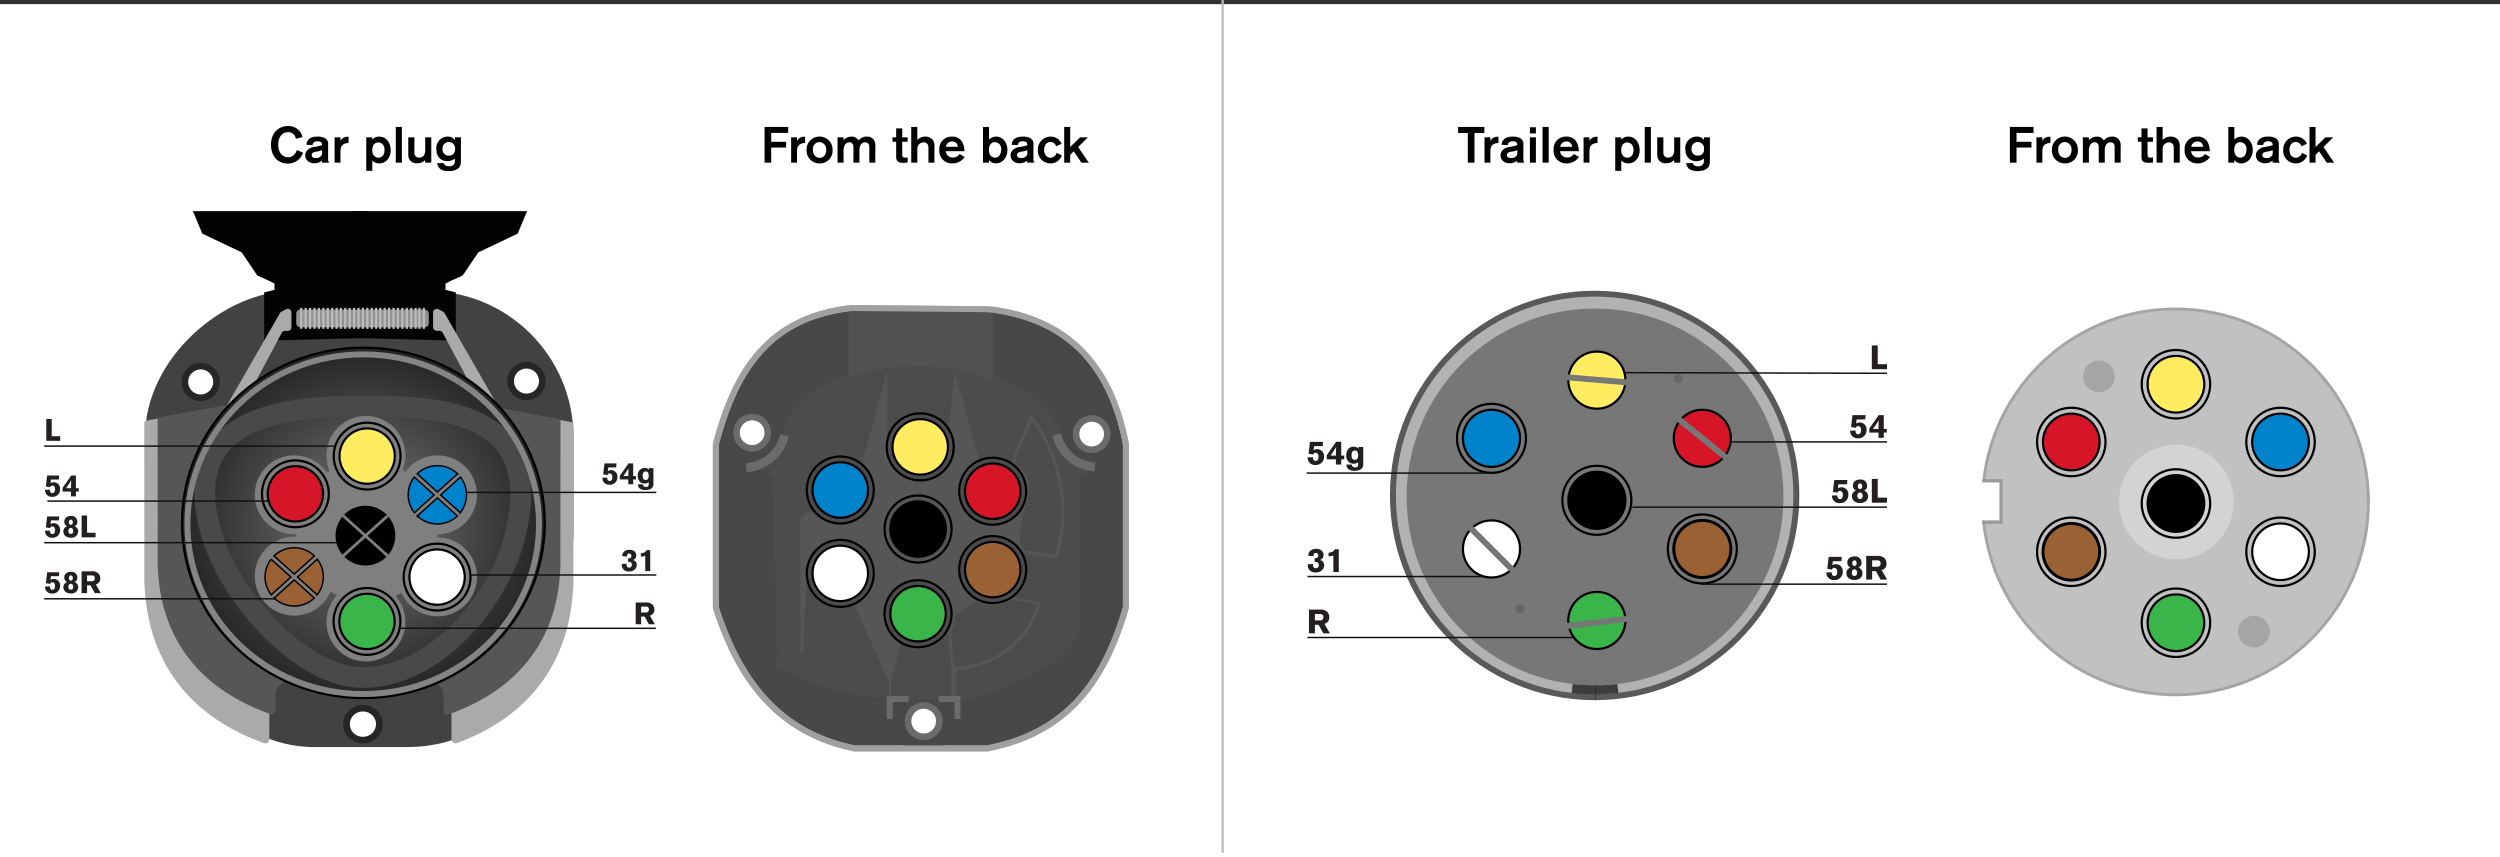 <svg xmlns="http://www.w3.org/2000/svg" xmlns:xlink="http://www.w3.org/1999/xlink" width="840" height="287.972" viewBox="0 0 840 287.972"><rect x="0" y="0" width="840" height="287.972" fill="#333333" stroke="none"/><defs><style>.cls-1,.cls-21,.cls-38{fill:#fff;}.cls-2{fill:#424242;}.cls-3{fill:#aaa;}.cls-4{fill:#565656;}.cls-5{fill:#020202;}.cls-6{fill:#919191;}.cls-11,.cls-12,.cls-16,.cls-18,.cls-25,.cls-26,.cls-29,.cls-34,.cls-37,.cls-45,.cls-46,.cls-7{fill:none;}.cls-7{stroke:#bcbcbc;}.cls-10,.cls-11,.cls-12,.cls-13,.cls-16,.cls-17,.cls-18,.cls-19,.cls-20,.cls-21,.cls-22,.cls-23,.cls-24,.cls-25,.cls-26,.cls-27,.cls-29,.cls-31,.cls-32,.cls-33,.cls-34,.cls-36,.cls-38,.cls-39,.cls-42,.cls-43,.cls-45,.cls-46,.cls-7{stroke-miterlimit:10;}.cls-10,.cls-17,.cls-18,.cls-19,.cls-20,.cls-21,.cls-22,.cls-23,.cls-24,.cls-7{stroke-width:0.75px;}.cls-8{fill:#262626;}.cls-9{fill:#9b9b9b;}.cls-10,.cls-17,.cls-18,.cls-19,.cls-20,.cls-21,.cls-22,.cls-23,.cls-24,.cls-31,.cls-32,.cls-33,.cls-42{stroke:#000;}.cls-10{fill:url(#radial-gradient);}.cls-11{stroke:#494949;stroke-width:7px;}.cls-12{stroke:#848484;}.cls-12,.cls-13,.cls-25,.cls-27,.cls-29,.cls-43,.cls-45{stroke-width:2px;}.cls-13{fill:#494848;}.cls-13,.cls-36{stroke:#b2b2b2;}.cls-14{fill:#6b6b6b;}.cls-15{fill:#4c4c4c;}.cls-16{stroke:#565656;}.cls-17{fill:#d61628;}.cls-19,.cls-31,.cls-42{fill:#996134;}.cls-20,.cls-33{fill:#0083ca;}.cls-22{fill:#39b54a;}.cls-23{fill:#ffec61;}.cls-25,.cls-26{stroke:#6b6b6b;}.cls-26{stroke-width:3px;}.cls-27{fill:#b2b2b2;stroke:#494848;}.cls-28{fill:#515151;}.cls-29{stroke:#a0a0a0;}.cls-30{fill:#7f7f7f;}.cls-31,.cls-32,.cls-33,.cls-34{stroke-width:0.5px;}.cls-34{stroke:#111;}.cls-35{fill:#231f20;}.cls-36{fill:#777;}.cls-36,.cls-38{stroke-width:4px;}.cls-38{stroke:#3d3d3d;}.cls-39{fill:#c1c1c1;stroke:#a5a5a5;}.cls-40{fill:#d3d3d3;}.cls-41{fill:#a5a5a5;}.cls-43{stroke:#777;}.cls-44{fill:#666;}.cls-45{stroke:#595959;}.cls-46{stroke:#2b2b2b;stroke-width:0.25px;}</style><radialGradient id="radial-gradient" cx="122.097" cy="154.796" r="60.95" gradientTransform="translate(0 26.191) scale(1 0.966)" gradientUnits="userSpaceOnUse"><stop offset="0" stop-color="#797979"/><stop offset="1" stop-color="#252525"/></radialGradient></defs><title>7-pin-2</title><g id="Layer_2" data-name="Layer 2"><g id="Layer_1-2" data-name="Layer 1"><rect class="cls-1" y="1.397" width="840" height="286.574"/><rect class="cls-2" x="55.775" y="90.712" width="129.85" height="143.974" rx="49.138" transform="translate(283.398 41.999) rotate(90)"/><rect class="cls-2" x="56.253" y="98.72" width="129.85" height="152.296" rx="49.138"/><path class="cls-3" d="M169.435,137.546l21.232,4.025c.618.117,2.021.312,2.033.94l-.033,50.939c.017.923.064,1.697.001,2.642-.508,7.6-1.12,39.522-39.092,53.57a1.351,1.351,0,0,1-1.882-1.211l-.011-18.082s.127-2.351-3.196-1.94c-3.098.383,16.714-79.125,19.415-89.91A1.319,1.319,0,0,1,169.435,137.546Z"/><path class="cls-4" d="M166.027,136.804l20.347,3.704c.592.108,1.937.287,1.948.865l-.031,46.878c.016.849.061,1.561.001,2.431-.487,6.994-1.074,36.371-37.463,49.3a1.292,1.292,0,0,1-1.804-1.115l-.074-4.066s.816-5.235-3.703-5.235c-2.994,0,16.721-81.942,19.31-91.868A1.266,1.266,0,0,1,166.027,136.804Z"/><path class="cls-3" d="M72.309,137.045l-21.755,4.043c-.633.118-2.071.313-2.083.944l.034,51.166c-.017.927-.066,1.704-.001,2.654.521,7.634,1.148,39.698,40.055,53.81a1.383,1.383,0,0,0,1.929-1.217l.011-18.163s-.13-2.361,3.275-1.948c3.174.385-17.126-79.478-19.893-90.312A1.353,1.353,0,0,0,72.309,137.045Z"/><path class="cls-4" d="M75.472,136.259l-20.549,3.72c-.598.108-1.956.288-1.967.869l.032,47.087c-.016.853-.062,1.568-.001,2.442.492,7.026,1.084,36.534,37.834,49.52a1.304,1.304,0,0,0,1.821-1.12l.003-4.534s-.351-3.91,2.328-4.678c2.885-.827-15.403-82.438-18.018-92.408A1.279,1.279,0,0,0,75.472,136.259Z"/><polygon class="cls-5" points="88.765 114.446 88.765 98.236 92.225 97.396 92.225 95.296 90.178 94.246 86.447 92.566 81.197 84.796 67.967 78.496 64.821 70.936 123.932 70.936 123.932 113.551 88.765 114.446"/><path class="cls-3" d="M96.138,103.893l-1.578.829a1.217,1.217,0,0,0-.489.471L74.43,139.38a1.218,1.218,0,0,0,1.857,1.523l5.17-4.52a1.216,1.216,0,0,0,.272-.342L94.68,111.818a1.217,1.217,0,0,1,1.074-.643h.951a1.217,1.217,0,0,0,1.217-1.218V104.97A1.218,1.218,0,0,0,96.138,103.893Z"/><polygon class="cls-5" points="153.15 114.446 153.15 98.236 149.69 97.396 149.69 95.296 151.736 94.246 155.468 92.566 160.718 84.796 173.948 78.496 177.094 70.936 117.982 70.936 117.982 113.551 153.15 114.446"/><path class="cls-3" d="M147.349,103.923l1.511.794a1.256,1.256,0,0,1,.505.486l19.518,33.974a1.257,1.257,0,0,1-1.917,1.572l-4.988-4.362a1.255,1.255,0,0,1-.281-.353l-12.937-24.196a1.257,1.257,0,0,0-1.108-.664h-.888a1.257,1.257,0,0,1-1.257-1.257v-4.883A1.257,1.257,0,0,1,147.349,103.923Z"/><path class="cls-6" d="M142.372,109.979H101.215c-1.966,0-1.676-1.386-1.676-3.03h0c0-1.643-.29-2.946,1.676-2.946h41.158c1.966,0,1.708,1.416,1.708,3.059h0C144.08,108.706,144.339,109.979,142.372,109.979Z"/><line class="cls-7" x1="139.655" y1="103.432" x2="139.655" y2="110.482"/><line class="cls-7" x1="101.215" y1="103.432" x2="101.215" y2="110.482"/><line class="cls-7" x1="102.7" y1="103.432" x2="102.7" y2="110.482"/><line class="cls-7" x1="104.186" y1="103.432" x2="104.186" y2="110.482"/><line class="cls-7" x1="105.672" y1="103.432" x2="105.672" y2="110.482"/><line class="cls-7" x1="107.158" y1="103.432" x2="107.158" y2="110.482"/><line class="cls-7" x1="108.644" y1="103.432" x2="108.644" y2="110.482"/><line class="cls-7" x1="110.129" y1="103.432" x2="110.129" y2="110.482"/><line class="cls-7" x1="111.615" y1="103.432" x2="111.615" y2="110.482"/><line class="cls-7" x1="113.101" y1="103.432" x2="113.101" y2="110.482"/><line class="cls-7" x1="114.513" y1="103.432" x2="114.513" y2="110.482"/><line class="cls-7" x1="115.998" y1="103.432" x2="115.998" y2="110.482"/><line class="cls-7" x1="117.484" y1="103.432" x2="117.484" y2="110.482"/><line class="cls-7" x1="118.97" y1="103.432" x2="118.97" y2="110.482"/><line class="cls-7" x1="120.456" y1="103.432" x2="120.456" y2="110.482"/><line class="cls-7" x1="121.942" y1="103.432" x2="121.942" y2="110.482"/><line class="cls-7" x1="123.427" y1="103.432" x2="123.427" y2="110.482"/><line class="cls-7" x1="124.913" y1="103.432" x2="124.913" y2="110.482"/><line class="cls-7" x1="126.399" y1="103.432" x2="126.399" y2="110.482"/><line class="cls-7" x1="127.769" y1="103.432" x2="127.769" y2="110.482"/><line class="cls-7" x1="129.255" y1="103.432" x2="129.255" y2="110.482"/><line class="cls-7" x1="130.74" y1="103.432" x2="130.74" y2="110.482"/><line class="cls-7" x1="132.226" y1="103.432" x2="132.226" y2="110.482"/><line class="cls-7" x1="133.712" y1="103.432" x2="133.712" y2="110.482"/><line class="cls-7" x1="135.198" y1="103.432" x2="135.198" y2="110.482"/><line class="cls-7" x1="136.684" y1="103.432" x2="136.684" y2="110.482"/><line class="cls-7" x1="138.169" y1="103.432" x2="138.169" y2="110.482"/><line class="cls-7" x1="140.916" y1="103.432" x2="140.916" y2="110.482"/><line class="cls-7" x1="142.402" y1="103.432" x2="142.402" y2="110.482"/><ellipse class="cls-8" cx="121.942" cy="243.309" rx="6.658" ry="6.448"/><ellipse class="cls-1" cx="121.942" cy="243.309" rx="4.404" ry="4.265"/><circle class="cls-8" cx="176.892" cy="128.041" r="6.439"/><circle class="cls-1" cx="176.892" cy="128.041" r="4.212"/><circle class="cls-8" cx="67.427" cy="128.333" r="6.439"/><circle class="cls-1" cx="67.427" cy="128.333" r="4.212"/><circle class="cls-9" cx="97.436" cy="195.556" r="9.507"/><ellipse class="cls-10" cx="122.097" cy="175.683" rx="60.95" ry="58.861"/><path class="cls-11" d="M172.68,181.313c-5.601,20.677-26.167,46.168-50.642,46.311-20.544.12-44.363-26.657-50.748-47.491-12.394-40.44,23.878-43.694,52.39-43.694S183.842,140.105,172.68,181.313Z"/><ellipse class="cls-12" cx="122.038" cy="176.137" rx="59.066" ry="57.062"/><path class="cls-13" d="M240.525,204.128V149.233c6.975-26.546,18.859-41.928,43.653-45.517a19.395,19.395,0,0,1,2.763-.218l43.46.387c.662,0,2.73.101,3.386.192,24.906,3.47,39.434,18.476,44.515,45.157v54.895c-7.345,25.253-20.019,42.253-46.632,47.347H287.157C262.223,246.381,248.567,229.381,240.525,204.128Z"/><circle class="cls-14" cx="366.801" cy="145.85" r="6.354"/><circle class="cls-1" cx="366.801" cy="145.85" r="4.157"/><circle class="cls-14" cx="252.724" cy="145.383" r="6.354"/><circle class="cls-1" cx="252.724" cy="145.383" r="4.157"/><circle class="cls-14" cx="310.363" cy="242.301" r="6.354"/><circle class="cls-1" cx="310.363" cy="242.301" r="4.157"/><path class="cls-15" d="M259.696,160.724l1.368,63.502s17.255,8.98,33.46,9.979,29.284.899,29.284.899,32.28-7.227,38.65-22.796V160.247l5.426-3.064s-7.437.911-11.091-9.351c0,0-1.707-22.166-45.591-26.103,0,0-42.615-1.851-49.454,26.756,0,0-2.872,5.873-7.121,8.698C253.612,157.857,260.099,159.419,259.696,160.724Z"/><path class="cls-4" d="M344.159,168.824l-2.003,15.196-2.374-2.016-3.079-1.433-3.403-.447-3.367.594-3.866,2.253-1.789,2.024-1.672,3.734-.315,3.89.388,2.207,1.376,2.609,1.261,1.627,1.69,1.484,1.474.892-8.374,6.128-.547-3.293-1.173-3.396-1.931-2.604-3.473-2.384-4.392-.942-3.542.527-2.543,1.177-2.698,2.355-2.072,3.777-.514,2.829.137,2.447,1.434,3.912,1.901,2.381,1.554,1.242.504.316L299.38,228.924V239.79h-.775l.09-10.772L287.101,203.366l2.073-1.261,1.918-1.866,1.207-1.792.934-2.201.545-4.229-1.059-4.351-1.511-2.49-1.901-1.897-4.032-2.041-3.744-.33-2.811.61-3.164,1.376-2.504,2.38-1.344,3.562-.608,3.802h0l-1.26,26.747-.941-.061v-44.95s2.339-3.816,5.259-1.997c1.354.843,4.75,2.992,4.75,2.992l4.498.532,3.911-1.165,2.648-1.824,2.165-2.723,1.306-3.687.112-2.838-.901-3.541-1.546-2.543-1.031-1.112-.514-.463,8.592-31.372v28.596l2.797,4.723,2.724,2.379,4.22,1.549,3.715-.087,3.692-1.454,2.857-2.52,1.462-2.294,1.042-3.27.114-3.204-.666-2.964-1.23-2.464,1.952-18.675,8.24,30.268-1.957,1.26-1.925,1.954-1.2,1.893-.698,1.675-.582,3.042.272,3.442.707,2.166.948,1.763,1.546,1.362,2.309,1.335,2.039.792,3.026.412,3.021-.412,1.583-.572,2.626-1.645,1.586-1.63,1.792-3.228"/><path class="cls-16" d="M318.995,211.856l1.159,12.755.011,10.496h.687V224.611s21.035.398,28.36-21.842l-9.762-1.892s-4.784,4.604-12.103,0l-7.319,4.338A7.188,7.188,0,0,1,318.995,211.856Z"/><path class="cls-16" d="M340.262,155.335l6.339-15.091s16.579,20.223,8.173,46.837l-11.005-1.742-1.698-2.942-.445-8.852S350.775,163.96,340.262,155.335Z"/><circle class="cls-17" cx="333.551" cy="165.052" r="9.321"/><circle class="cls-18" cx="333.551" cy="165.052" r="11.26"/><circle class="cls-19" cx="333.551" cy="191.383" r="9.321"/><circle class="cls-18" cx="333.551" cy="191.383" r="11.26"/><circle class="cls-20" cx="282.334" cy="164.64" r="9.321"/><circle class="cls-18" cx="282.334" cy="164.64" r="11.26"/><circle class="cls-21" cx="282.334" cy="192.656" r="9.321"/><circle class="cls-18" cx="282.334" cy="192.656" r="11.26"/><circle class="cls-22" cx="308.465" cy="206.206" r="9.321"/><circle class="cls-18" cx="308.465" cy="206.206" r="11.26"/><circle class="cls-23" cx="309.193" cy="150.149" r="9.321"/><circle class="cls-18" cx="309.193" cy="150.149" r="11.26"/><circle class="cls-24" cx="308.476" cy="177.759" r="9.321"/><circle class="cls-18" cx="308.476" cy="177.759" r="11.26"/><polyline class="cls-25" points="315.378 234.874 321.708 234.874 321.708 241.583"/><polyline class="cls-25" points="305.276 234.874 298.945 234.874 298.945 241.583"/><path class="cls-26" d="M355.086,146.023a14.028,14.028,0,0,0,12.798,10.893"/><path class="cls-26" d="M263.579,146.236a14.028,14.028,0,0,1-12.798,10.893"/><line class="cls-27" x1="303.488" y1="251.341" x2="317.237" y2="251.341"/><path class="cls-28" d="M285.106,104.71v20.926a.848.848,0,0,0,1.093.836c4.899-1.602,25.514-7.397,46.382.699a.843.843,0,0,0,1.14-.809v-20.9a.855.855,0,0,0-.786-.872c-3.934-.243-22.287-1.258-46.998-.754A.865.865,0,0,0,285.106,104.71Z"/><path class="cls-29" d="M240.525,204.128V149.233c6.975-26.546,18.859-41.928,43.653-45.517a19.395,19.395,0,0,1,2.763-.218l43.46.387c.662,0,2.73.101,3.386.192,24.906,3.47,39.434,18.476,44.515,45.157v54.895c-7.345,25.253-20.019,42.253-46.632,47.347H287.157C262.223,246.381,248.567,229.381,240.525,204.128Z"/><path d="M259.123,47.648h5.015V49.569h-5.015v5.082h-2.227V42.651h7.939v2.006h-5.712Z"/><path d="M267.792,46.153v1.207a2.636,2.636,0,0,1,2.72-1.394v2.091a3.118,3.118,0,0,0-1.836.51c-.866.663-.884,1.53-.884,2.941v3.144h-1.972v-8.499Z"/><path d="M275.426,54.906a4.298,4.298,0,0,1-4.42-4.539,4.37,4.37,0,1,1,8.737,0A4.238,4.238,0,0,1,275.426,54.906Zm-.103-7.173a2.293,2.293,0,0,0-2.192,2.584c0,1.75,1.071,2.72,2.295,2.72,1.478,0,2.227-1.292,2.176-2.703A2.384,2.384,0,0,0,275.324,47.733Z"/><path d="M281.41,46.153h2.022v.952a3.652,3.652,0,0,1,2.687-1.207,2.623,2.623,0,0,1,2.362,1.309,3.312,3.312,0,0,1,2.72-1.309,2.946,2.946,0,0,1,2.244.867,3.431,3.431,0,0,1,.662,2.533v5.354h-2.022V49.96c0-.799.119-2.142-1.428-2.142a1.705,1.705,0,0,0-1.445.799,3.674,3.674,0,0,0-.441,2.039v3.995h-2.022V49.909a4.133,4.133,0,0,0-.068-1.088,1.298,1.298,0,0,0-1.309-1.003,1.828,1.828,0,0,0-1.564.986,4.818,4.818,0,0,0-.374,2.295v3.553H281.41Z"/><path d="M303.153,47.614v3.841c0,1.054,0,1.513.969,1.513a2.838,2.838,0,0,0,.85-.102v1.717a8.344,8.344,0,0,1-1.478.136c-.425,0-1.853,0-2.243-1.037a5.493,5.493,0,0,1-.137-1.734V47.614h-1.24V46.153h1.24V43.144h2.04v3.009h1.818v1.462Z"/><path d="M308.218,42.651v4.369a3.711,3.711,0,0,1,2.703-1.122,3.111,3.111,0,0,1,2.328.917,3.414,3.414,0,0,1,.714,2.584v5.252h-2.006V49.977a3.564,3.564,0,0,0-.136-1.207,1.438,1.438,0,0,0-1.478-.935,2.158,2.158,0,0,0-2.057,1.547,5.23,5.23,0,0,0-.068,1.36v3.91h-2.04V42.651Z"/><path d="M324.129,52.748a4.948,4.948,0,0,1-4.147,2.159,4.196,4.196,0,0,1-4.368-4.539,4.099,4.099,0,0,1,4.232-4.47,3.835,3.835,0,0,1,3.349,1.598,6.369,6.369,0,0,1,.867,3.314h-6.29a2.295,2.295,0,0,0,2.414,2.108,2.482,2.482,0,0,0,2.21-1.173Zm-2.312-3.434a1.819,1.819,0,0,0-1.903-1.785,2.012,2.012,0,0,0-2.074,1.785Z"/><path d="M332.307,42.651v4.216a3.575,3.575,0,0,1,2.465-.969c1.921,0,3.723,1.768,3.723,4.47,0,2.771-1.836,4.539-3.858,4.539a3.07,3.07,0,0,1-2.329-1.139v.884h-2.022V42.651Zm1.972,5.1c-.917,0-2.005.697-2.005,2.516a3.563,3.563,0,0,0,.136,1.088,1.966,1.966,0,0,0,1.954,1.615c1.496,0,1.989-1.513,2.023-2.635A2.238,2.238,0,0,0,334.279,47.75Z"/><path d="M339.94,48.651a2.767,2.767,0,0,1,.34-1.275c.816-1.478,2.839-1.478,3.383-1.478a5.155,5.155,0,0,1,2.55.544,2.261,2.261,0,0,1,1.02,2.329v4.504a1.784,1.784,0,0,0,.374,1.377h-2.414c-.017-.204-.051-.544-.051-.663a4.001,4.001,0,0,1-2.516.867c-1.921,0-3.076-1.19-3.076-2.652a2.575,2.575,0,0,1,.272-1.156,3.496,3.496,0,0,1,2.736-1.649,19.277,19.277,0,0,0,2.635-.629c0-.425-.033-1.292-1.444-1.292a1.81,1.81,0,0,0-1.513.544,1.01,1.01,0,0,0-.204.748Zm5.252,1.768a5.88,5.88,0,0,1-1.784.51c-.731.102-1.7.272-1.7,1.173,0,.663.561,1.003,1.377,1.003a2.11,2.11,0,0,0,1.989-.986,1.731,1.731,0,0,0,.118-.765Z"/><path d="M354.865,49.161a1.98,1.98,0,0,0-1.921-1.445c-1.173,0-2.107.935-2.107,2.635,0,1.53.799,2.652,2.142,2.652a2.16,2.16,0,0,0,2.04-1.665l1.751.917a4.018,4.018,0,0,1-3.825,2.652,4.226,4.226,0,0,1-4.215-4.504,4.299,4.299,0,0,1,4.283-4.504,3.924,3.924,0,0,1,3.672,2.414Z"/><path d="M359.591,42.651v6.748l3.315-3.247h2.601l-3.247,3.247,3.569,5.252H363.348l-2.566-3.808-1.19,1.173v2.635h-2.022V42.651Z"/><path d="M101.851,51.303a6.336,6.336,0,0,1-1.037,1.802,5.298,5.298,0,0,1-4.147,1.853c-3.179,0-5.609-2.329-5.609-6.34,0-4.08,2.635-6.272,5.694-6.272a4.801,4.801,0,0,1,4.896,3.706l-2.243.595a3.057,3.057,0,0,0-.442-1.19,2.535,2.535,0,0,0-2.159-1.054c-1.954,0-3.314,1.615-3.314,4.182,0,2.737,1.445,4.25,3.332,4.25A2.76,2.76,0,0,0,99.115,51.66a3.969,3.969,0,0,0,.629-1.241Z"/><path d="M102.957,48.651a2.767,2.767,0,0,1,.34-1.275c.816-1.478,2.839-1.478,3.383-1.478a5.156,5.156,0,0,1,2.55.544,2.261,2.261,0,0,1,1.02,2.329v4.504a1.785,1.785,0,0,0,.374,1.377h-2.414c-.017-.204-.051-.544-.051-.663a4.001,4.001,0,0,1-2.516.867c-1.921,0-3.076-1.19-3.076-2.652a2.575,2.575,0,0,1,.272-1.156,3.496,3.496,0,0,1,2.736-1.649,19.277,19.277,0,0,0,2.635-.629c0-.425-.033-1.292-1.444-1.292a1.81,1.81,0,0,0-1.513.544,1.01,1.01,0,0,0-.204.748Zm5.252,1.768a5.88,5.88,0,0,1-1.784.51c-.731.102-1.7.272-1.7,1.173,0,.663.561,1.003,1.377,1.003a2.11,2.11,0,0,0,1.989-.986,1.731,1.731,0,0,0,.118-.765Z"/><path d="M114.397,46.153v1.207a2.636,2.636,0,0,1,2.72-1.394v2.091a3.118,3.118,0,0,0-1.836.51c-.866.663-.884,1.53-.884,2.941v3.144h-1.972v-8.499Z"/><path d="M123.067,46.153H125.09v.782a3.005,3.005,0,0,1,2.328-1.037c2.499,0,3.859,2.244,3.859,4.589,0,2.533-1.581,4.419-3.859,4.419a3.312,3.312,0,0,1-2.328-.952V57.422h-2.023Zm4.08,6.833c.985,0,2.057-.68,2.057-2.601,0-2.125-1.478-2.533-2.091-2.533-.935,0-2.006.68-2.04,2.499C125.04,52.102,126.008,52.986,127.147,52.986Z"/><path d="M135.036,42.651V54.651h-2.058V42.651Z"/><path d="M144.911,46.153v8.499h-2.04v-.867a3.767,3.767,0,0,1-2.754,1.071,2.791,2.791,0,0,1-2.362-.986c-.578-.731-.578-1.53-.578-2.805V46.153h2.057v4.878a3.109,3.109,0,0,0,.068.85,1.5,1.5,0,0,0,1.581,1.071,1.872,1.872,0,0,0,1.648-.901,4.654,4.654,0,0,0,.34-2.295V46.153Z"/><path d="M154.873,46.153v6.969c-.017,1.683-.017,2.363-.544,3.077-.476.629-1.529,1.292-3.535,1.292-3.026,0-3.621-1.309-3.91-2.669h2.244c.153.493.51,1.054,1.733,1.054a1.897,1.897,0,0,0,1.684-.68c.306-.425.306-.918.306-1.955a3.802,3.802,0,0,1-2.55.917c-2.006,0-3.688-1.36-3.688-4.062a3.825,3.825,0,0,1,3.824-4.198,2.807,2.807,0,0,1,2.414,1.139v-.884Zm-4.079,1.563a2.085,2.085,0,0,0-2.091,2.329,2.02,2.02,0,0,0,2.107,2.244,1.96,1.96,0,0,0,2.091-2.159A2.116,2.116,0,0,0,150.794,47.716Z"/><path d="M498.743,44.69h-3.314v9.961H493.184V44.69h-3.247V42.65h8.806Z"/><path d="M500.766,46.152v1.207a2.636,2.636,0,0,1,2.72-1.394v2.091a3.118,3.118,0,0,0-1.836.51c-.866.663-.884,1.53-.884,2.941v3.145h-1.972V46.152Z"/><path d="M504.557,48.651a2.767,2.767,0,0,1,.34-1.275c.816-1.479,2.839-1.479,3.383-1.479a5.156,5.156,0,0,1,2.55.544A2.261,2.261,0,0,1,511.849,48.77v4.504a1.785,1.785,0,0,0,.374,1.377h-2.414c-.017-.204-.051-.544-.051-.663a4.001,4.001,0,0,1-2.516.867c-1.921,0-3.076-1.19-3.076-2.652a2.575,2.575,0,0,1,.272-1.156,3.496,3.496,0,0,1,2.736-1.649,19.277,19.277,0,0,0,2.635-.629c0-.425-.033-1.292-1.444-1.292a1.81,1.81,0,0,0-1.513.544,1.009,1.009,0,0,0-.204.748Zm5.252,1.768a5.88,5.88,0,0,1-1.784.51c-.731.102-1.7.272-1.7,1.173,0,.663.561,1.003,1.377,1.003a2.11,2.11,0,0,0,1.989-.986,1.73,1.73,0,0,0,.118-.765Z"/><path d="M516.066,42.769v2.057h-2.023V42.769Zm0,3.383v8.499h-2.023V46.152Z"/><path d="M520.35,42.65v12.001h-2.058V42.65Z"/><path d="M530.532,52.747a4.948,4.948,0,0,1-4.147,2.159,4.196,4.196,0,0,1-4.368-4.538,4.099,4.099,0,0,1,4.232-4.47,3.835,3.835,0,0,1,3.349,1.598,6.37,6.37,0,0,1,.867,3.314h-6.29a2.295,2.295,0,0,0,2.414,2.108,2.481,2.481,0,0,0,2.21-1.173ZM528.22,49.314a1.818,1.818,0,0,0-1.903-1.785,2.012,2.012,0,0,0-2.074,1.785Z"/><path d="M534.051,46.152v1.207a2.636,2.636,0,0,1,2.72-1.394v2.091a3.118,3.118,0,0,0-1.836.51c-.866.663-.884,1.53-.884,2.941v3.145H532.08V46.152Z"/><path d="M542.721,46.152h2.023v.782a3.005,3.005,0,0,1,2.328-1.037c2.499,0,3.859,2.244,3.859,4.589,0,2.533-1.581,4.419-3.859,4.419a3.312,3.312,0,0,1-2.328-.952v3.467h-2.023Zm4.08,6.833c.985,0,2.057-.68,2.057-2.601,0-2.124-1.478-2.533-2.091-2.533-.935,0-2.006.68-2.04,2.499C544.694,52.101,545.663,52.985,546.801,52.985Z"/><path d="M554.69,42.65v12.001h-2.058V42.65Z"/><path d="M564.566,46.152v8.499h-2.04v-.867a3.768,3.768,0,0,1-2.754,1.071,2.791,2.791,0,0,1-2.362-.986c-.578-.731-.578-1.53-.578-2.805V46.152h2.057V51.03a3.108,3.108,0,0,0,.068.85,1.5,1.5,0,0,0,1.581,1.071,1.872,1.872,0,0,0,1.648-.901,4.654,4.654,0,0,0,.34-2.295V46.152Z"/><path d="M574.528,46.152v6.969c-.017,1.683-.017,2.363-.544,3.077-.476.629-1.529,1.292-3.535,1.292-3.026,0-3.621-1.309-3.91-2.669h2.244c.153.493.51,1.054,1.733,1.054a1.897,1.897,0,0,0,1.684-.68c.306-.425.306-.918.306-1.955a3.802,3.802,0,0,1-2.55.917c-2.006,0-3.688-1.36-3.688-4.062a3.825,3.825,0,0,1,3.824-4.198,2.807,2.807,0,0,1,2.414,1.139V46.152Zm-4.079,1.564a2.084,2.084,0,0,0-2.091,2.329,2.02,2.02,0,0,0,2.107,2.244,1.96,1.96,0,0,0,2.091-2.159A2.115,2.115,0,0,0,570.449,47.716Z"/><path d="M677.553,47.648h5.015V49.569h-5.015v5.082h-2.227V42.651h7.938v2.006h-5.712Z"/><path d="M686.223,46.153v1.207a2.636,2.636,0,0,1,2.72-1.394v2.091a3.118,3.118,0,0,0-1.836.51c-.866.663-.884,1.53-.884,2.941v3.144h-1.972v-8.499Z"/><path d="M693.857,54.906a4.298,4.298,0,0,1-4.42-4.539,4.37,4.37,0,1,1,8.737,0A4.238,4.238,0,0,1,693.857,54.906Zm-.102-7.173a2.293,2.293,0,0,0-2.192,2.584c0,1.751,1.071,2.72,2.295,2.72,1.479,0,2.227-1.292,2.176-2.703A2.384,2.384,0,0,0,693.754,47.733Z"/><path d="M699.84,46.153h2.022v.952a3.652,3.652,0,0,1,2.687-1.207,2.622,2.622,0,0,1,2.362,1.309,3.313,3.313,0,0,1,2.72-1.309,2.946,2.946,0,0,1,2.244.867,3.431,3.431,0,0,1,.662,2.533v5.354H710.515V49.96c0-.799.119-2.142-1.428-2.142a1.705,1.705,0,0,0-1.445.799,3.674,3.674,0,0,0-.441,2.039v3.995h-2.022V49.909a4.137,4.137,0,0,0-.068-1.088,1.298,1.298,0,0,0-1.309-1.003,1.828,1.828,0,0,0-1.565.986,4.816,4.816,0,0,0-.374,2.294v3.553H699.84Z"/><path d="M721.583,47.614v3.841c0,1.054,0,1.513.969,1.513a2.838,2.838,0,0,0,.85-.102v1.717a8.346,8.346,0,0,1-1.479.136c-.425,0-1.853,0-2.243-1.037a5.493,5.493,0,0,1-.137-1.734V47.614h-1.24V46.153h1.24V43.144h2.04v3.009h1.818v1.462Z"/><path d="M726.649,42.651v4.369a3.712,3.712,0,0,1,2.703-1.122,3.111,3.111,0,0,1,2.328.917,3.415,3.415,0,0,1,.714,2.584v5.252h-2.006V49.977a3.56,3.56,0,0,0-.136-1.207,1.438,1.438,0,0,0-1.478-.935,2.157,2.157,0,0,0-2.057,1.547,5.222,5.222,0,0,0-.068,1.36v3.91h-2.04V42.651Z"/><path d="M742.56,52.748a4.948,4.948,0,0,1-4.147,2.159,4.196,4.196,0,0,1-4.368-4.539,4.099,4.099,0,0,1,4.232-4.47,3.835,3.835,0,0,1,3.349,1.598,6.369,6.369,0,0,1,.867,3.314h-6.29a2.295,2.295,0,0,0,2.414,2.108,2.482,2.482,0,0,0,2.21-1.173Zm-2.312-3.434a1.818,1.818,0,0,0-1.903-1.785,2.012,2.012,0,0,0-2.074,1.785Z"/><path d="M750.738,42.651v4.216a3.575,3.575,0,0,1,2.465-.969c1.921,0,3.723,1.768,3.723,4.47,0,2.771-1.836,4.539-3.858,4.539a3.07,3.07,0,0,1-2.329-1.139v.884h-2.022V42.651Zm1.972,5.1c-.917,0-2.005.697-2.005,2.516a3.567,3.567,0,0,0,.136,1.088,1.966,1.966,0,0,0,1.954,1.615c1.496,0,1.989-1.513,2.023-2.635A2.238,2.238,0,0,0,752.709,47.75Z"/><path d="M758.37,48.651a2.767,2.767,0,0,1,.34-1.275c.816-1.478,2.839-1.478,3.383-1.478a5.156,5.156,0,0,1,2.55.544,2.261,2.261,0,0,1,1.02,2.329v4.504a1.785,1.785,0,0,0,.374,1.377h-2.414c-.017-.204-.051-.544-.051-.663a4.001,4.001,0,0,1-2.516.867c-1.921,0-3.076-1.19-3.076-2.652a2.574,2.574,0,0,1,.272-1.156,3.496,3.496,0,0,1,2.736-1.649,19.277,19.277,0,0,0,2.635-.629c0-.425-.033-1.292-1.444-1.292a1.81,1.81,0,0,0-1.513.544,1.01,1.01,0,0,0-.204.748Zm5.252,1.768a5.88,5.88,0,0,1-1.784.51c-.732.102-1.7.272-1.7,1.173,0,.663.561,1.003,1.377,1.003a2.11,2.11,0,0,0,1.989-.986,1.731,1.731,0,0,0,.118-.765Z"/><path d="M773.295,49.161a1.98,1.98,0,0,0-1.921-1.445c-1.173,0-2.107.935-2.107,2.634,0,1.53.799,2.652,2.142,2.652a2.159,2.159,0,0,0,2.04-1.665l1.751.917a4.018,4.018,0,0,1-3.825,2.652A4.226,4.226,0,0,1,767.16,50.402a4.299,4.299,0,0,1,4.283-4.504,3.924,3.924,0,0,1,3.672,2.414Z"/><path d="M778.022,42.651v6.748l3.315-3.247h2.601l-3.247,3.247,3.569,5.252h-2.482l-2.566-3.808-1.19,1.173v2.635h-2.022V42.651Z"/><line class="cls-7" x1="410.821" y1="286.574" x2="410.821"/><circle class="cls-30" cx="122.952" cy="153.004" r="13.255"/><circle class="cls-30" cx="147.009" cy="166.258" r="13.255"/><circle class="cls-30" cx="147.009" cy="193.843" r="13.255"/><circle class="cls-30" cx="122.952" cy="209.005" r="13.255"/><circle class="cls-30" cx="98.856" cy="166.258" r="13.255"/><circle class="cls-30" cx="98.856" cy="193.592" r="13.255"/><circle class="cls-30" cx="123.275" cy="178.442" r="23.751"/><path class="cls-31" d="M97.762,193.887l-6.658-6.003a9.743,9.743,0,0,0,.039,11.97Z"/><path class="cls-31" d="M98.856,192.901l6.777-6.11a9.761,9.761,0,0,0-13.553,0Z"/><path class="cls-31" d="M99.949,193.887l6.619,5.967a9.742,9.742,0,0,0,.039-11.97Z"/><path class="cls-31" d="M98.856,194.873l-6.728,6.066a9.754,9.754,0,0,0,13.456,0Z"/><path class="cls-32" d="M121.688,180.022,115.03,174.02a9.743,9.743,0,0,0,.039,11.97Z"/><path class="cls-32" d="M122.781,179.037l6.777-6.109a9.76,9.76,0,0,0-13.553,0Z"/><path class="cls-32" d="M123.875,180.022l6.619,5.967a9.742,9.742,0,0,0,.039-11.97Z"/><path class="cls-32" d="M122.781,181.008l-6.728,6.066a9.754,9.754,0,0,0,13.456,0Z"/><path class="cls-33" d="M145.859,166.302,139.2,160.3a9.743,9.743,0,0,0,.039,11.97Z"/><path class="cls-33" d="M146.952,165.317l6.777-6.11a9.76,9.76,0,0,0-13.553,0Z"/><path class="cls-33" d="M148.045,166.302l6.619,5.967a9.742,9.742,0,0,0,.039-11.97Z"/><path class="cls-33" d="M146.952,167.288l-6.728,6.066a9.754,9.754,0,0,0,13.456,0Z"/><circle class="cls-17" cx="99.251" cy="165.92" r="9.296"/><circle class="cls-18" cx="99.251" cy="165.92" r="11.229"/><circle class="cls-21" cx="146.859" cy="193.9" r="9.296"/><circle class="cls-18" cx="146.859" cy="193.9" r="11.229"/><circle class="cls-22" cx="123.304" cy="208.802" r="9.296"/><circle class="cls-18" cx="123.304" cy="208.802" r="11.229"/><circle class="cls-23" cx="123.361" cy="153.243" r="9.296"/><circle class="cls-18" cx="123.361" cy="153.243" r="11.229"/><line class="cls-34" x1="14.847" y1="149.894" x2="112.595" y2="149.894"/><line class="cls-34" x1="90.508" y1="168.359" x2="15.925" y2="168.359"/><line class="cls-34" x1="92.445" y1="201.195" x2="14.85" y2="201.195"/><line class="cls-34" x1="113.35" y1="182.343" x2="14.847" y2="182.343"/><line class="cls-34" x1="156.756" y1="165.448" x2="220.53" y2="165.448"/><line class="cls-34" x1="158.081" y1="193.201" x2="220.53" y2="193.201"/><line class="cls-34" x1="134.32" y1="211.112" x2="220.371" y2="211.112"/><path class="cls-35" d="M15.553,140.78h1.826v5.79h2.863v1.546H15.553Z"/><path class="cls-35" d="M15.843,159.785H19.89l-.104,1.328H17.129l-.166,1.287a1.699,1.699,0,0,1,1.11-.363,2.117,2.117,0,0,1,2.117,2.324,2.472,2.472,0,0,1-2.646,2.573,2.232,2.232,0,0,1-2.408-2.345l1.65-.062a1.485,1.485,0,0,0,.062.581.756.756,0,0,0,.768.571c.819,0,.871-.923.871-1.308,0-.861-.415-1.214-.892-1.214a.831.831,0,0,0-.353.073.702.702,0,0,0-.384.477l-1.442-.238Z"/><path class="cls-35" d="M25.5,159.775v4.254h.934V165.18H25.5v1.619h-1.64V165.18H21.018l.01-1.266,2.905-4.14Zm-1.567,1.556c-.083.156-.166.322-.249.478-.114.197-.238.373-.353.56l-1.131,1.66h1.67v-1.027Z"/><path class="cls-35" d="M15.843,173.53H19.89l-.104,1.328H17.129l-.166,1.287a1.699,1.699,0,0,1,1.11-.363,2.117,2.117,0,0,1,2.117,2.324,2.472,2.472,0,0,1-2.646,2.573,2.232,2.232,0,0,1-2.408-2.345l1.65-.062a1.485,1.485,0,0,0,.062.581.756.756,0,0,0,.768.571c.819,0,.871-.923.871-1.308,0-.861-.415-1.214-.892-1.214a.831.831,0,0,0-.353.073.703.703,0,0,0-.384.477l-1.442-.238Z"/><path class="cls-35" d="M26.278,178.542a2.208,2.208,0,0,1-2.49,2.117,2.888,2.888,0,0,1-1.795-.561,2.075,2.075,0,0,1-.695-1.567,1.698,1.698,0,0,1,1.256-1.681,1.751,1.751,0,0,1-.965-1.587c0-.861.592-1.879,2.221-1.879a1.935,1.935,0,0,1,2.179,1.93,1.523,1.523,0,0,1-.996,1.525A1.711,1.711,0,0,1,26.278,178.542Zm-3.299-.145c0,.737.404,1.017.799,1.017a.812.812,0,0,0,.664-.322,1.11,1.11,0,0,0,.155-.695c0-.819-.509-.975-.727-.996C23.424,177.359,22.979,177.681,22.979,178.397Zm.155-2.967c0,.301.083.892.675.892.342,0,.653-.218.653-.799,0-.259-.062-.955-.695-.913C23.321,174.641,23.134,175.014,23.134,175.429Z"/><path class="cls-35" d="M27.426,173.209h1.826v5.79h2.863v1.546H27.426Z"/><path class="cls-35" d="M15.843,192.275H19.89l-.103,1.328H17.13l-.166,1.287a1.694,1.694,0,0,1,1.109-.363,2.117,2.117,0,0,1,2.117,2.324,2.472,2.472,0,0,1-2.647,2.573,2.231,2.231,0,0,1-2.406-2.345l1.649-.062a1.485,1.485,0,0,0,.062.581.755.755,0,0,0,.768.571c.819,0,.871-.923.871-1.307,0-.861-.415-1.214-.892-1.214a.832.832,0,0,0-.353.073.702.702,0,0,0-.384.477l-1.442-.239Z"/><path class="cls-35" d="M26.278,197.286a2.208,2.208,0,0,1-2.49,2.117,2.889,2.889,0,0,1-1.795-.56,2.076,2.076,0,0,1-.695-1.566,1.73,1.73,0,0,1,.136-.706,1.754,1.754,0,0,1,1.12-.975,1.751,1.751,0,0,1-.965-1.587c0-.861.591-1.878,2.221-1.878a1.935,1.935,0,0,1,2.179,1.93,1.524,1.524,0,0,1-.996,1.525A1.712,1.712,0,0,1,26.278,197.286Zm-3.299-.145c0,.737.404,1.017.799,1.017a.811.811,0,0,0,.664-.322,1.11,1.11,0,0,0,.155-.695c0-.82-.508-.975-.727-.996C23.425,196.103,22.979,196.425,22.979,197.141Zm.155-2.967c0,.301.083.892.675.892.342,0,.653-.218.653-.799,0-.259-.062-.955-.695-.913C23.321,193.385,23.134,193.758,23.134,194.173Z"/><path class="cls-35" d="M27.415,191.964h3.3a3.082,3.082,0,0,1,2.397.747,2.46,2.46,0,0,1,.581,1.629,1.968,1.968,0,0,1-1.505,2.023l1.691,2.926H31.856l-1.452-2.615H29.251v2.615h-1.836Zm1.836,1.369v1.982H30.767a.972.972,0,0,0,1.1-1.006c0-.934-.675-.965-1.059-.976Z"/><path class="cls-35" d="M213.59,202.439h3.3a3.086,3.086,0,0,1,2.397.747,2.462,2.462,0,0,1,.581,1.629,1.967,1.967,0,0,1-1.505,2.023l1.691,2.926h-2.023l-1.452-2.615h-1.151v2.615H213.59Zm1.837,1.37v1.981h1.515a.972.972,0,0,0,1.1-1.006c0-.934-.675-.965-1.059-.975Z"/><path class="cls-35" d="M209.038,186.856a2.283,2.283,0,0,1,.777-1.629,2.705,2.705,0,0,1,1.682-.498,2.463,2.463,0,0,1,1.66.488,1.815,1.815,0,0,1,.633,1.401,1.577,1.577,0,0,1-.529,1.225,2.196,2.196,0,0,1-.633.342,2.908,2.908,0,0,1,.404.114,1.551,1.551,0,0,1,.934,1.494,2.151,2.151,0,0,1-.487,1.349,2.715,2.715,0,0,1-2.179.872,2.434,2.434,0,0,1-1.899-.768,2.538,2.538,0,0,1-.498-1.723l1.619-.135c0,.103-.011.197-.011.301,0,.654.384,1.038.861,1.038a.917.917,0,0,0,.924-1.038c0-.955-.861-.913-1.266-.892v-1.193a1.731,1.731,0,0,0,.518-.021.785.785,0,0,0,.602-.799.744.744,0,0,0-.758-.799c-.716,0-.716.716-.716,1.017Z"/><path class="cls-35" d="M215.323,185.901a2.803,2.803,0,0,0,1.162-.26,1.475,1.475,0,0,0,.727-.788h1.266v7.035h-1.671v-5.136a2.929,2.929,0,0,1-1.483.229Z"/><path class="cls-35" d="M203.096,155.713h4.047l-.103,1.328h-2.656l-.166,1.287a1.694,1.694,0,0,1,1.109-.363,2.117,2.117,0,0,1,2.117,2.324,2.472,2.472,0,0,1-2.647,2.573,2.231,2.231,0,0,1-2.406-2.345l1.649-.062a1.485,1.485,0,0,0,.062.581.755.755,0,0,0,.768.571c.819,0,.871-.923.871-1.307,0-.861-.415-1.214-.892-1.214a.831.831,0,0,0-.353.073.702.702,0,0,0-.384.477l-1.442-.239Z"/><path class="cls-35" d="M212.752,155.702v4.254h.935v1.152h-.935v1.619h-1.639v-1.619H208.27l.011-1.266,2.905-4.14Zm-1.566,1.556c-.083.156-.166.322-.249.477-.114.197-.238.373-.352.56l-1.131,1.66h1.67v-1.027Z"/><path class="cls-35" d="M217.968,162.011a2.303,2.303,0,0,1-1.433.457,2.201,2.201,0,0,1-1.234-.353,2.513,2.513,0,0,1-1.007-2.241,2.372,2.372,0,0,1,2.304-2.656,1.887,1.887,0,0,1,1.453.592V157.3h1.494v5.209a1.788,1.788,0,0,1-.83,1.743,3.899,3.899,0,0,1-1.848.415,2.951,2.951,0,0,1-2.075-.675,1.671,1.671,0,0,1-.415-1.266h1.65a.801.801,0,0,0,.467.778,1.101,1.101,0,0,0,.508.103c.966,0,.966-.57.966-1.017Zm-2.023-2.148c0,.457.031,1.401,1.017,1.401.81,0,.996-.633.996-1.401a2.254,2.254,0,0,0-.197-1.058.95.95,0,0,0-.871-.395C216.131,158.442,215.945,159.095,215.945,159.863Z"/><circle class="cls-36" cx="535.936" cy="166.979" r="65.308"/><path class="cls-37" d="M543.388,224.289v6.958a64.784,64.784,0,1,0-15.179-.066v-6.892Z"/><path class="cls-37" d="M536.055,232.83a66.384,66.384,0,0,1-6.69-.338v4.909a71.221,71.221,0,0,0,7.238.368c1.896,0,3.769-.097,5.628-.244v-4.994C540.197,232.721,538.139,232.83,536.055,232.83Z"/><path class="cls-37" d="M529.365,225.446v5.883a65.208,65.208,0,0,0,6.69.345c2.084,0,4.142-.108,6.176-.302v-5.926Z"/><path class="cls-38" d="M528.189,231.816s8.691,1.009,15.488-.02"/><circle class="cls-39" cx="730.976" cy="168.634" r="64.816"/><rect class="cls-1" x="662.36" y="164.49" width="13.139" height="7.72" transform="translate(837.281 -500.579) rotate(90)"/><path class="cls-37" d="M674.098,176.03h-6.905a64.296,64.296,0,1,0,.065-15.065h6.84Z"/><path class="cls-37" d="M665.621,168.753a65.893,65.893,0,0,1,.335-6.639h-4.872a70.675,70.675,0,0,0-.365,7.184c0,1.882.096,3.74.242,5.585h4.956C665.729,172.863,665.621,170.821,665.621,168.753Z"/><path class="cls-37" d="M672.95,162.113H667.111a64.714,64.714,0,0,0-.342,6.639c0,2.068.107,4.111.3,6.13H672.95Z"/><path class="cls-9" d="M672.95,176.03V160.966h-6.84c-.047.383-.107.762-.146,1.148h5.839v12.769l-5.846.013c.036.384.086.787.129,1.169Z"/><circle class="cls-40" cx="731.256" cy="168.634" r="19.259"/><circle class="cls-41" cx="757.323" cy="212.223" r="5.329"/><circle class="cls-41" cx="705.239" cy="126.464" r="5.329"/><circle class="cls-17" cx="695.952" cy="148.507" r="9.523"/><circle class="cls-18" cx="695.952" cy="148.507" r="11.503"/><circle class="cls-42" cx="695.952" cy="185.398" r="9.523"/><circle class="cls-18" cx="695.952" cy="185.398" r="11.503"/><circle class="cls-20" cx="766.256" cy="148.507" r="9.523"/><circle class="cls-18" cx="766.256" cy="148.507" r="11.503"/><circle class="cls-21" cx="766.256" cy="185.398" r="9.523"/><circle class="cls-18" cx="766.256" cy="185.398" r="11.503"/><circle class="cls-22" cx="731.116" cy="209.248" r="9.523"/><circle class="cls-18" cx="731.116" cy="209.248" r="11.503"/><circle class="cls-23" cx="731.116" cy="129.101" r="9.523"/><circle class="cls-18" cx="731.116" cy="129.101" r="11.503"/><circle class="cls-24" cx="731.116" cy="169.174" r="9.523"/><circle class="cls-18" cx="731.116" cy="169.174" r="11.503"/><circle class="cls-17" cx="571.979" cy="147.279" r="9.595"/><circle class="cls-42" cx="571.979" cy="184.45" r="9.595"/><circle class="cls-18" cx="571.979" cy="184.45" r="11.591"/><circle class="cls-20" cx="501.141" cy="147.279" r="9.595"/><circle class="cls-18" cx="501.141" cy="147.279" r="11.591"/><circle class="cls-21" cx="501.141" cy="184.45" r="9.595"/><circle class="cls-22" cx="536.548" cy="208.481" r="9.595"/><circle class="cls-23" cx="536.548" cy="127.726" r="9.595"/><circle class="cls-24" cx="536.548" cy="168.103" r="9.595"/><circle class="cls-18" cx="536.548" cy="168.103" r="11.591"/><line class="cls-43" x1="548.139" y1="128.6" x2="523.599" y2="126.533"/><line class="cls-43" x1="582.089" y1="155.502" x2="561.868" y2="139.056"/><line class="cls-43" x1="550.921" y1="207.432" x2="525.039" y2="210.508"/><line class="cls-43" x1="510.356" y1="193.665" x2="491.926" y2="175.235"/><circle class="cls-44" cx="563.894" cy="127.149" r="1.511"/><circle class="cls-44" cx="510.736" cy="204.599" r="1.511"/><circle class="cls-45" cx="535.798" cy="166.474" r="67.783"/><line class="cls-46" x1="536.055" y1="230.267" x2="536.055" y2="235.253"/><line class="cls-34" x1="439.052" y1="158.958" x2="499.762" y2="158.958"/><line class="cls-34" x1="439.323" y1="193.717" x2="498.515" y2="193.717"/><line class="cls-34" x1="439.323" y1="214.202" x2="529.072" y2="214.202"/><line class="cls-34" x1="546.063" y1="125.211" x2="634.044" y2="125.425"/><line class="cls-34" x1="582.008" y1="148.484" x2="634.044" y2="148.484"/><line class="cls-34" x1="571.709" y1="196.275" x2="634.044" y2="196.275"/><line class="cls-34" x1="548.467" y1="170.4" x2="634.044" y2="170.4"/><path class="cls-35" d="M440.136,148.458H444.54l-.112,1.445h-2.891l-.181,1.4a1.849,1.849,0,0,1,1.208-.395,2.303,2.303,0,0,1,2.304,2.529,2.691,2.691,0,0,1-2.88,2.8,2.428,2.428,0,0,1-2.619-2.552l1.795-.067a1.645,1.645,0,0,0,.068.632.822.822,0,0,0,.835.621c.893,0,.948-1.005.948-1.422,0-.938-.451-1.321-.971-1.321a.897.897,0,0,0-.384.079.764.764,0,0,0-.418.52l-1.569-.26Z"/><path class="cls-35" d="M450.653,148.446v4.63h1.016v1.253h-1.016v1.762h-1.784v-1.762h-3.094l.011-1.377,3.162-4.505Zm-1.705,1.694c-.091.17-.181.35-.272.52-.124.214-.26.406-.384.61l-1.23,1.807h1.817v-1.118Z"/><path class="cls-35" d="M456.336,155.311a2.503,2.503,0,0,1-1.559.497,2.396,2.396,0,0,1-1.344-.384,2.736,2.736,0,0,1-1.096-2.439c0-1.186.554-2.891,2.507-2.891a2.051,2.051,0,0,1,1.581.644v-.553h1.626v5.668a1.942,1.942,0,0,1-.903,1.897,4.242,4.242,0,0,1-2.01.452,3.212,3.212,0,0,1-2.259-.734,1.815,1.815,0,0,1-.451-1.377h1.795a.873.873,0,0,0,.509.847,1.19,1.19,0,0,0,.553.113c1.051,0,1.051-.621,1.051-1.107Zm-2.202-2.337c0,.497.034,1.524,1.106,1.524.881,0,1.084-.689,1.084-1.524a2.454,2.454,0,0,0-.215-1.152,1.033,1.033,0,0,0-.948-.429C454.337,151.427,454.134,152.138,454.134,152.974Z"/><path class="cls-35" d="M439.809,204.818H443.4a3.357,3.357,0,0,1,2.608.813,2.68,2.68,0,0,1,.632,1.772,2.141,2.141,0,0,1-1.638,2.202l1.841,3.184H444.641l-1.58-2.846H441.807V212.79h-1.998Zm1.998,1.49v2.157h1.649a1.058,1.058,0,0,0,1.197-1.095c0-1.016-.734-1.05-1.151-1.062Z"/><path class="cls-35" d="M439.549,186.727a2.482,2.482,0,0,1,.847-1.772,2.938,2.938,0,0,1,1.829-.542,2.68,2.68,0,0,1,1.807.531,1.974,1.974,0,0,1,.689,1.524,1.714,1.714,0,0,1-.575,1.332,2.378,2.378,0,0,1-.689.372,3.193,3.193,0,0,1,.44.125,1.689,1.689,0,0,1,1.017,1.626,2.341,2.341,0,0,1-.531,1.468,2.953,2.953,0,0,1-2.371.948,2.647,2.647,0,0,1-2.066-.836,2.76,2.76,0,0,1-.542-1.875l1.762-.146c0,.113-.011.214-.011.327,0,.711.417,1.129.937,1.129a.998.998,0,0,0,1.005-1.129c0-1.039-.936-.993-1.377-.971V187.54a1.861,1.861,0,0,0,.564-.022.855.855,0,0,0,.654-.869.81.81,0,0,0-.824-.87c-.778,0-.778.779-.778,1.106Z"/><path class="cls-35" d="M446.395,185.688a3.07,3.07,0,0,0,1.266-.282,1.604,1.604,0,0,0,.79-.858h1.378v7.656H448.01v-5.589a3.188,3.188,0,0,1-1.615.249Z"/><path class="cls-35" d="M628.929,116.073h1.987v6.3h3.117v1.683h-5.104Z"/><path class="cls-35" d="M622.433,139.493h4.403l-.112,1.445h-2.891l-.181,1.4a1.848,1.848,0,0,1,1.208-.395,2.303,2.303,0,0,1,2.304,2.529,2.691,2.691,0,0,1-2.88,2.8,2.428,2.428,0,0,1-2.619-2.552l1.795-.067a1.644,1.644,0,0,0,.068.632.821.821,0,0,0,.835.621c.893,0,.948-1.005.948-1.422,0-.938-.451-1.321-.971-1.321a.895.895,0,0,0-.384.079.764.764,0,0,0-.418.519l-1.569-.26Z"/><path class="cls-35" d="M632.95,139.481v4.63h1.016v1.253H632.95v1.762h-1.784v-1.762h-3.094l.011-1.377,3.162-4.505Zm-1.705,1.694c-.091.169-.181.35-.272.519-.124.214-.26.406-.384.61l-1.23,1.807h1.817v-1.118Z"/><path class="cls-35" d="M616.309,161.27h4.403l-.112,1.445h-2.891l-.181,1.4a1.849,1.849,0,0,1,1.208-.395A2.303,2.303,0,0,1,621.04,166.25a2.691,2.691,0,0,1-2.88,2.8,2.428,2.428,0,0,1-2.619-2.552l1.795-.067a1.647,1.647,0,0,0,.068.632.822.822,0,0,0,.835.621c.893,0,.948-1.005.948-1.423,0-.938-.451-1.321-.971-1.321a.896.896,0,0,0-.384.079.763.763,0,0,0-.418.519l-1.569-.26Z"/><path class="cls-35" d="M627.672,166.724c0,1.75-1.536,2.303-2.71,2.303a3.14,3.14,0,0,1-1.953-.609,2.258,2.258,0,0,1-.757-1.705,1.847,1.847,0,0,1,1.366-1.83,1.905,1.905,0,0,1-1.05-1.728c0-.937.643-2.043,2.416-2.043a2.105,2.105,0,0,1,2.371,2.1,1.656,1.656,0,0,1-1.084,1.66A1.864,1.864,0,0,1,627.672,166.724Zm-3.591-.158c0,.802.44,1.106.869,1.106a.882.882,0,0,0,.723-.35,1.202,1.202,0,0,0,.17-.757c0-.892-.554-1.062-.791-1.084C624.567,165.437,624.081,165.787,624.081,166.566Zm.169-3.23c0,.328.091.971.734.971.373,0,.711-.237.711-.87,0-.282-.067-1.039-.756-.993C624.455,162.479,624.25,162.885,624.25,163.337Z"/><path class="cls-35" d="M628.929,160.921h1.987v6.3h3.117v1.683h-5.104Z"/><path class="cls-35" d="M614.434,187.116h4.403l-.112,1.445h-2.891l-.181,1.4a1.849,1.849,0,0,1,1.208-.395,2.303,2.303,0,0,1,2.304,2.529,2.691,2.691,0,0,1-2.88,2.8,2.428,2.428,0,0,1-2.619-2.552l1.795-.067a1.647,1.647,0,0,0,.068.632.822.822,0,0,0,.835.621c.893,0,.948-1.005.948-1.422,0-.938-.451-1.321-.971-1.321a.896.896,0,0,0-.384.079.762.762,0,0,0-.418.52l-1.569-.26Z"/><path class="cls-35" d="M625.797,192.57c0,1.75-1.536,2.303-2.71,2.303a3.143,3.143,0,0,1-1.953-.609,2.259,2.259,0,0,1-.757-1.705,1.847,1.847,0,0,1,1.366-1.829,1.907,1.907,0,0,1-1.05-1.728c0-.937.643-2.043,2.416-2.043a2.105,2.105,0,0,1,2.371,2.1,1.656,1.656,0,0,1-1.084,1.66A1.865,1.865,0,0,1,625.797,192.57Zm-3.591-.158c0,.802.44,1.107.869,1.107a.881.881,0,0,0,.723-.35,1.199,1.199,0,0,0,.17-.756c0-.892-.554-1.062-.791-1.084C622.692,191.282,622.206,191.632,622.206,192.411Zm.169-3.23c0,.328.091.971.734.971.373,0,.711-.237.711-.869,0-.283-.067-1.039-.756-.994C622.58,188.324,622.375,188.73,622.375,189.182Z"/><path class="cls-35" d="M627.043,186.777h3.591a3.357,3.357,0,0,1,2.608.813,2.681,2.681,0,0,1,.632,1.772,2.141,2.141,0,0,1-1.638,2.202l1.841,3.184h-2.202l-1.58-2.846h-1.254v2.846h-1.998Zm1.998,1.49v2.157H630.69a1.058,1.058,0,0,0,1.197-1.095c0-1.016-.734-1.05-1.151-1.062Z"/></g></g></svg>